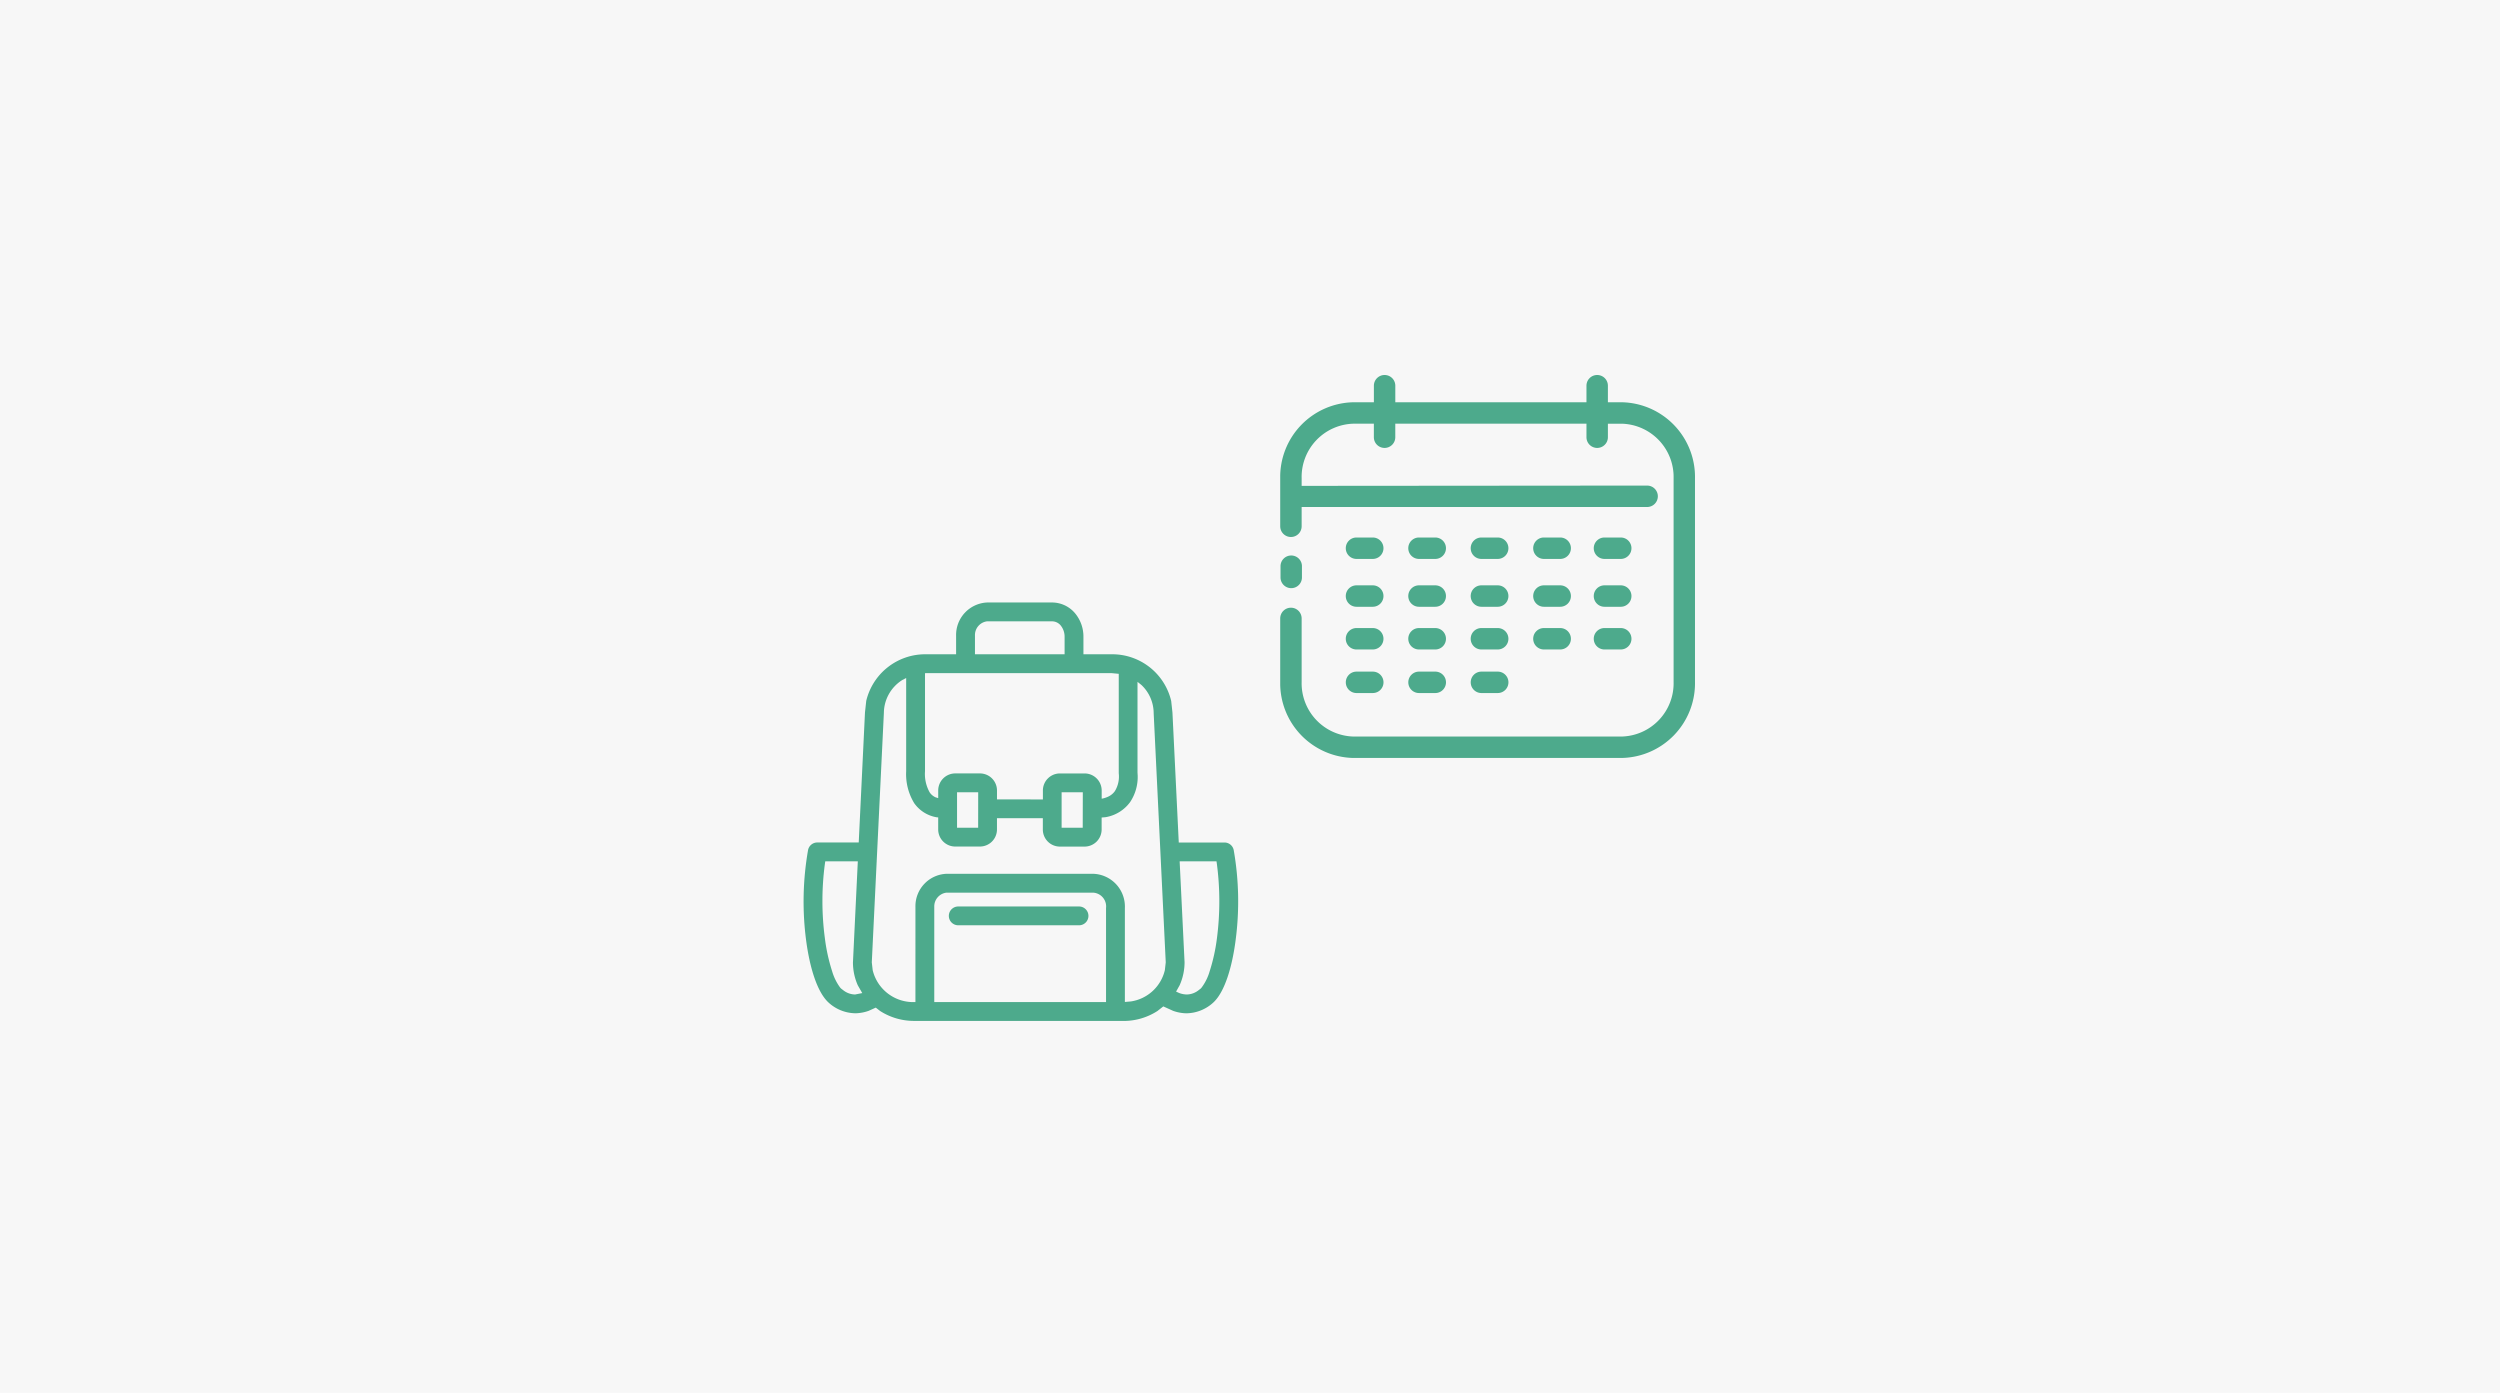 <svg xmlns="http://www.w3.org/2000/svg" xmlns:xlink="http://www.w3.org/1999/xlink" width="280" height="156" viewBox="0 0 280 156">
  <defs>
    <clipPath id="clip-path">
      <rect id="長方形_429" data-name="長方形 429" width="46.456" height="42.892" fill="none"/>
    </clipPath>
    <clipPath id="clip-path-2">
      <rect id="長方形_430" data-name="長方形 430" width="48.672" height="46.863" fill="none"/>
    </clipPath>
  </defs>
  <g id="グループ_2456" data-name="グループ 2456" transform="translate(-173 -5567)">
    <rect id="キープロ_" data-name="キープロ⑤" width="280" height="156" transform="translate(173 5567)" fill="#f7f7f7"/>
    <g id="グループ_2449" data-name="グループ 2449" transform="translate(30.922 -66.989)">
      <g id="グループ_508" data-name="グループ 508" transform="translate(285.462 5675.989)">
        <g id="グループ_352" data-name="グループ 352" transform="translate(0 0)" clip-path="url(#clip-path)">
          <path id="パス_1188" data-name="パス 1188" d="M8.2,42.892A8.366,8.366,0,0,1,0,34.374V27.263a1.2,1.2,0,1,1,2.4,0v7.111a5.968,5.968,0,0,0,5.8,6.119H38.259a5.969,5.969,0,0,0,5.8-6.119v-22.8a5.97,5.97,0,0,0-5.8-6.119H36.7V6.968a1.2,1.2,0,1,1-2.4,0V5.453H12.888V6.968a1.2,1.2,0,0,1-2.4,0V5.453H8.2a5.969,5.969,0,0,0-5.8,6.119v.845l38.694-.032a1.2,1.2,0,0,1,0,2.4H2.4l0,2.158a1.2,1.2,0,1,1-2.4,0V11.572A8.367,8.367,0,0,1,8.2,3.053h2.291V1.2a1.2,1.2,0,0,1,2.4,0V3.053H34.3V1.2a1.2,1.2,0,1,1,2.4,0V3.053h1.555a8.368,8.368,0,0,1,8.2,8.519v22.8a8.367,8.367,0,0,1-8.2,8.519Zm.346-7.271a1.2,1.2,0,1,1,0-2.4h1.822a1.2,1.2,0,1,1,0,2.4Zm7,0a1.2,1.2,0,0,1,0-2.4h1.821a1.2,1.2,0,1,1,0,2.4Zm6.991,0a1.2,1.2,0,1,1,0-2.4h1.824a1.2,1.2,0,1,1,0,2.4ZM8.543,30.742a1.2,1.2,0,0,1,0-2.4h1.822a1.2,1.2,0,1,1,0,2.4Zm7,0a1.2,1.2,0,0,1,0-2.4h1.821a1.2,1.2,0,0,1,0,2.4Zm6.991,0a1.2,1.2,0,1,1,0-2.4h1.824a1.2,1.2,0,1,1,0,2.4Zm7,0a1.2,1.2,0,0,1,0-2.4h1.824a1.2,1.2,0,0,1,0,2.4Zm6.783,0a1.2,1.2,0,0,1,0-2.4h1.822a1.2,1.2,0,1,1,0,2.4ZM8.543,25.958a1.2,1.2,0,0,1,0-2.4h1.822a1.2,1.2,0,1,1,0,2.4Zm7,0a1.2,1.2,0,0,1,0-2.4h1.821a1.2,1.2,0,0,1,0,2.4Zm6.991,0a1.2,1.2,0,1,1,0-2.4h1.824a1.2,1.2,0,1,1,0,2.4Zm7,0a1.2,1.2,0,0,1,0-2.4h1.824a1.2,1.2,0,0,1,0,2.4Zm6.783,0a1.2,1.2,0,0,1,0-2.4h1.822a1.2,1.2,0,1,1,0,2.4ZM1.234,23.874a1.2,1.2,0,0,1-1.2-1.2V21.415a1.2,1.2,0,1,1,2.4,0v1.259a1.2,1.2,0,0,1-1.2,1.2M8.543,20.6a1.2,1.2,0,1,1,0-2.4h1.822a1.2,1.2,0,1,1,0,2.4Zm7,0a1.2,1.2,0,0,1,0-2.4h1.821a1.2,1.2,0,1,1,0,2.4Zm6.991,0a1.2,1.2,0,1,1,0-2.4h1.824a1.2,1.2,0,1,1,0,2.4Zm7,0a1.2,1.2,0,1,1,0-2.4h1.824a1.2,1.2,0,1,1,0,2.4Zm6.783,0a1.2,1.2,0,1,1,0-2.4h1.822a1.2,1.2,0,1,1,0,2.4Z" transform="translate(0 0)" fill="#4daa8c"/>
        </g>
      </g>
      <g id="グループ_509" data-name="グループ 509" transform="translate(232.079 5701.468)">
        <g id="グループ_354" data-name="グループ 354" transform="translate(0 0)" clip-path="url(#clip-path-2)">
          <path id="パス_1189" data-name="パス 1189" d="M12.372,46.863a7.025,7.025,0,0,1-3.8-1.11l-.486-.379-.8.361a4.691,4.691,0,0,1-1.448.273,4.536,4.536,0,0,1-3.013-1.176l-.054-.05C1.478,43.572.673,40.765.286,37.852A33.425,33.425,0,0,1,.5,27.739a1.052,1.052,0,0,1,1.035-.86H6.177l.7-14.566.14-1.288A6.79,6.79,0,0,1,13.727,5.8h3.355v-2.1A3.641,3.641,0,0,1,20.544,0h7.272a3.371,3.371,0,0,1,2.6,1.22,4.067,4.067,0,0,1,.927,2.62V5.8h3.13a6.783,6.783,0,0,1,6.7,5.229l.14,1.288.708,14.566h5.123a1.05,1.05,0,0,1,1.033.86,33.243,33.243,0,0,1,.207,10.112c-.379,2.9-1.187,5.721-2.474,6.93-.011.015-.045.037-.056.05a4.522,4.522,0,0,1-3.013,1.176,4.669,4.669,0,0,1-1.446-.273l-1.106-.5-.658.516a7,7,0,0,1-3.809,1.114Zm.155-2.108V34.08a3.631,3.631,0,0,1,3.457-3.693H32.46a3.673,3.673,0,0,1,3.525,3.839V44.74l.691-.06a4.612,4.612,0,0,0,3.786-3.5l.1-.875L39.21,12.389a4.358,4.358,0,0,0-1.374-3.153L37.4,8.888V19.044l.019.333a5.069,5.069,0,0,1-.841,2.97,4.271,4.271,0,0,1-2.766,1.7l-.43.037v1.34a1.916,1.916,0,0,1-1.916,1.916H28.707a1.912,1.912,0,0,1-1.91-1.916V24.162H21.66v1.256a1.914,1.914,0,0,1-1.912,1.916H16.993a1.913,1.913,0,0,1-1.916-1.916l0-1.347-.179-.015a3.857,3.857,0,0,1-2.508-1.581,6.245,6.245,0,0,1-.9-3.573V8.46l-.432.222a4.4,4.4,0,0,0-2.065,3.68L7.64,40.305l.1.875a4.665,4.665,0,0,0,4.637,3.575Zm21.348,0V34.226A1.547,1.547,0,0,0,32.46,32.5H15.984a1.554,1.554,0,0,0-1.347,1.581V44.755ZM5.792,43.9l.779-.155-.5-.871A6.331,6.331,0,0,1,5.53,40.3l.544-11.31H2.428l-.047.321a31.667,31.667,0,0,0,0,8.262,20.225,20.225,0,0,0,.817,3.73,5.825,5.825,0,0,0,.9,1.828l.092.1.219.168a2.2,2.2,0,0,0,1.385.506m37.087,0a2.2,2.2,0,0,0,1.385-.5l.221-.172.088-.1a5.654,5.654,0,0,0,.906-1.828,20.368,20.368,0,0,0,.819-3.73,32.166,32.166,0,0,0-.006-8.262l-.047-.321H42.12l.549,11.288a6.3,6.3,0,0,1-.549,2.586l-.4.714.364.164a2.541,2.541,0,0,0,.8.159m-25.562-7.75a1.053,1.053,0,1,1,0-2.106H30.851a1.053,1.053,0,1,1,0,2.106Zm2.235-14.895H17.188v3.969h2.364Zm11.716,0H28.9v3.969h2.364Zm-4.47.8v-1a1.91,1.91,0,0,1,1.91-1.912h2.758a1.914,1.914,0,0,1,1.916,1.912v.916l.015,0a2.86,2.86,0,0,0,.673-.211,1.884,1.884,0,0,0,.789-.634,3.137,3.137,0,0,0,.435-2v-.071l0-11.069-.815-.078H13.727L13.6,7.92V18.9a4.2,4.2,0,0,0,.523,2.368,1.552,1.552,0,0,0,.656.551l.3.093v-.856a1.911,1.911,0,0,1,1.916-1.912h2.755a1.912,1.912,0,0,1,1.912,1.912v1ZM29.234,5.8V3.84a1.989,1.989,0,0,0-.432-1.26,1.256,1.256,0,0,0-.987-.469H20.544a1.551,1.551,0,0,0-1.349,1.581V5.8Z" transform="translate(0 0)" fill="#4daa8c"/>
        </g>
      </g>
    </g>
  </g>
</svg>
